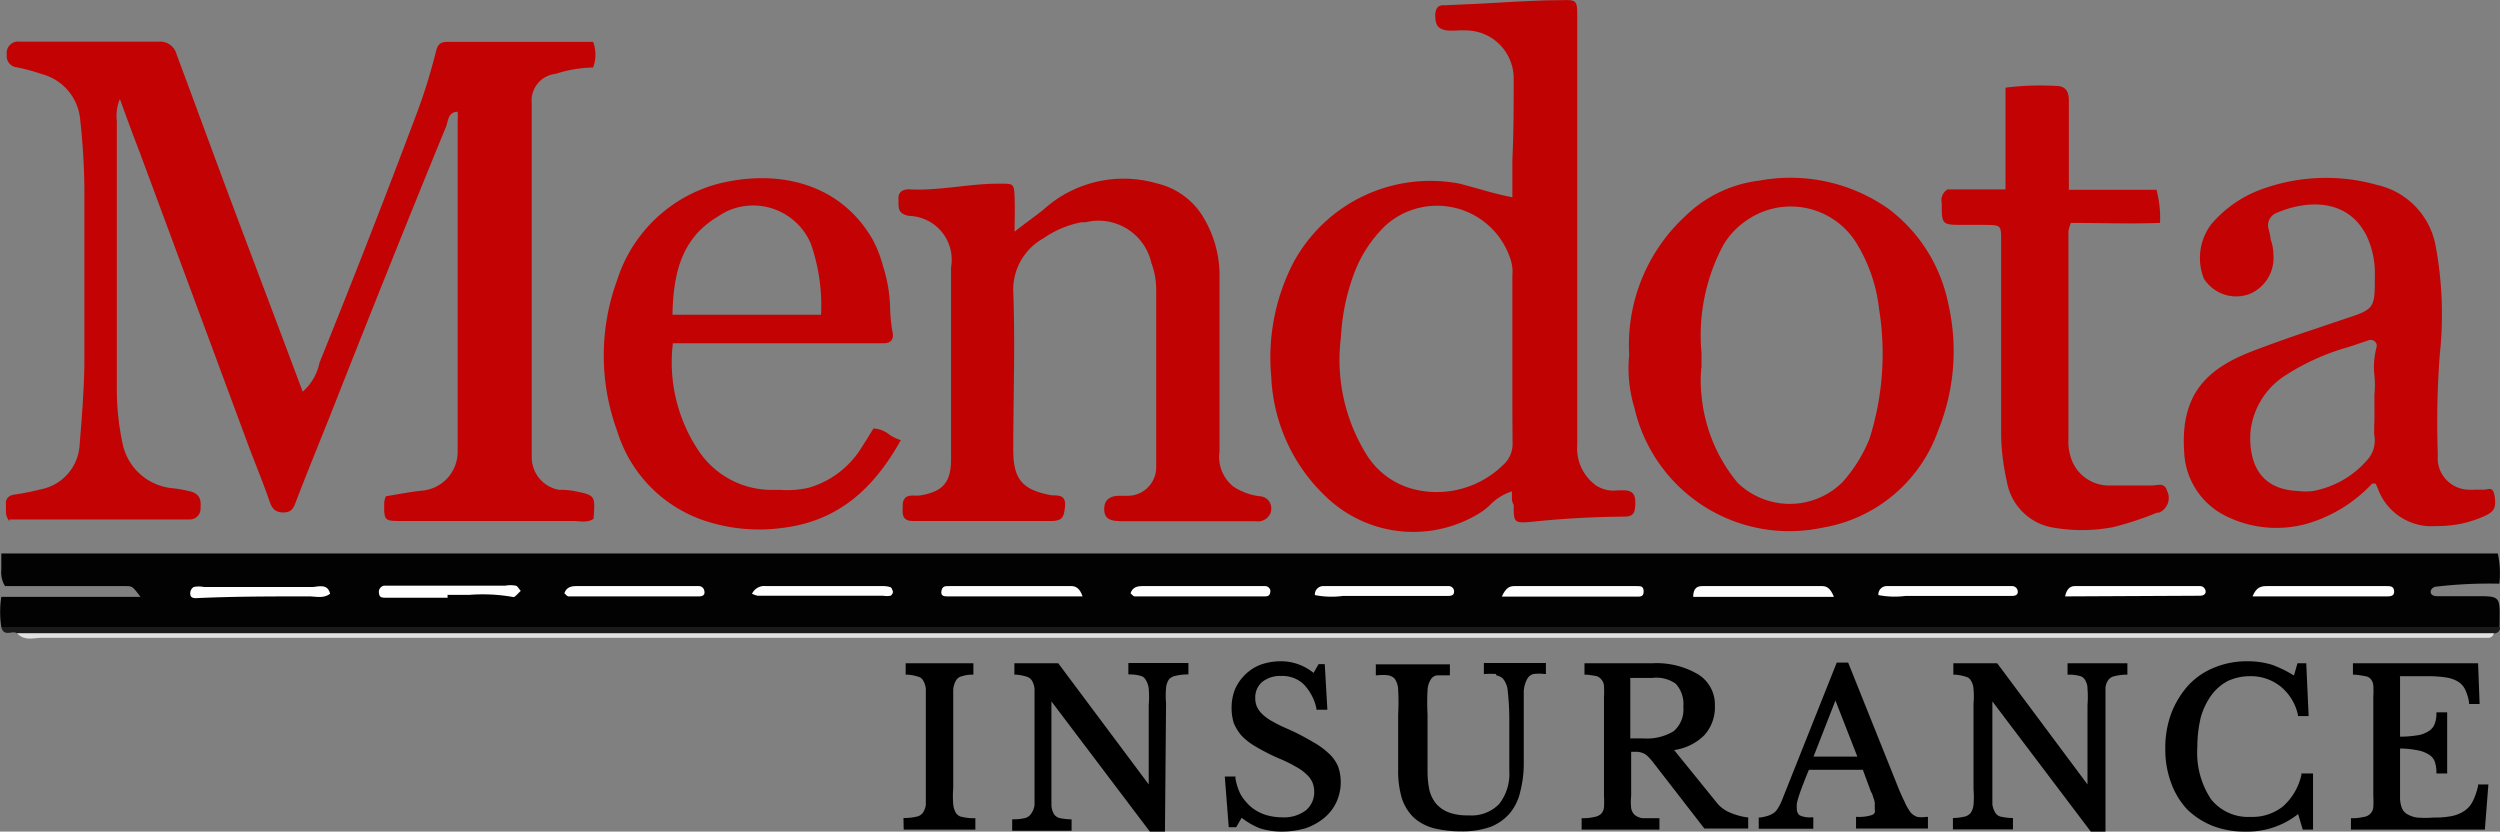 <svg xmlns="http://www.w3.org/2000/svg" viewBox="0 0 114.06 37.94">
  <rect x="0" y="0" width="114.06" height="37.94" fill="#808080" stroke="none"/>
  <path d="M41.17,37.85h3.27v-.52h-.08a2.33,2.33,0,0,1-.53-.06.41.41,0,0,1-.27-.17.94.94,0,0,1-.13-.4,4.7,4.7,0,0,1,0-.75V32.16c0-.23,0-.47,0-.7a.93.93,0,0,1,.12-.4.39.39,0,0,1,.25-.2,1.56,1.56,0,0,1,.48-.08h.07v-.52H41.26v.52h.08a2,2,0,0,1,.48.09h0a.36.36,0,0,1,.24.18h0a.89.89,0,0,1,.12.39h0q0,.33,0,.66V36q0,.36,0,.72a.84.84,0,0,1-.14.37.48.48,0,0,1-.29.17,2.31,2.31,0,0,1-.52.06h-.07Z" transform="translate(0.06 0)" fill-rule="evenodd"/>
  <path d="M53.09,37.94H52.4L47.91,32v4q0,.38,0,.75a.93.93,0,0,0,.12.4.46.46,0,0,0,.24.17,2.63,2.63,0,0,0,.48.06h.08v.52H46.12v-.52h.07a2.33,2.33,0,0,0,.53-.06A.48.48,0,0,0,47,37.1a.84.84,0,0,0,.14-.37q0-.36,0-.72V32.1q0-.33,0-.66h0a.89.89,0,0,0-.12-.39h0a.45.45,0,0,0-.25-.18h0a2,2,0,0,0-.48-.09h-.07v-.52h2l4.13,5.53V32.16a4.57,4.57,0,0,0,0-.74h0A.93.93,0,0,0,52.2,31h0a.35.35,0,0,0-.24-.17h0a1.84,1.84,0,0,0-.47-.06h-.07v-.52h2.74v.52h-.08a2.33,2.33,0,0,0-.53.07h0a.5.5,0,0,0-.28.16.82.82,0,0,0-.13.38,4.21,4.21,0,0,0,0,.71Z" transform="translate(0.06 0)" fill-rule="evenodd"/>
  <path d="M56.32,35.43h-.5L56,37.74h.34l.25-.43a3.27,3.27,0,0,0,.83.48h0a3.37,3.37,0,0,0,1,.15,3.91,3.91,0,0,0,1.08-.15h0a2.72,2.72,0,0,0,.85-.47,2.07,2.07,0,0,0,.56-.72A2.19,2.19,0,0,0,61,35a1.65,1.65,0,0,0-.41-.6,3.53,3.53,0,0,0-.77-.56,10.26,10.26,0,0,0-1.19-.61h0a6.16,6.16,0,0,1-.68-.34,2,2,0,0,1-.44-.33,1.09,1.09,0,0,1-.23-.33,1,1,0,0,1-.07-.39.92.92,0,0,1,.32-.73,1.32,1.32,0,0,1,.88-.27,1.41,1.41,0,0,1,1,.37h0A2.27,2.27,0,0,1,60,32.32v.06h.5l-.12-2.08H60.1l-.23.4a2.36,2.36,0,0,0-.69-.39,2.28,2.28,0,0,0-.82-.14,2.73,2.73,0,0,0-.89.15,2,2,0,0,0-.71.45,2.08,2.08,0,0,0-.47.67h0a2.25,2.25,0,0,0-.16.85,2.37,2.37,0,0,0,.1.7h0a2.17,2.17,0,0,0,.36.58,3,3,0,0,0,.67.51,9.4,9.4,0,0,0,1,.51h0a5.91,5.91,0,0,1,.8.39h0a2.08,2.08,0,0,1,.51.37h0a1.07,1.07,0,0,1,.25.35h0a1.15,1.15,0,0,1,.08.41,1.08,1.08,0,0,1-.38.86,1.66,1.66,0,0,1-1.08.32,2.59,2.59,0,0,1-.78-.12A2,2,0,0,1,57,36.8a2.26,2.26,0,0,1-.46-.56,2.59,2.59,0,0,1-.24-.76Z" transform="translate(0.06 0)" fill-rule="evenodd"/>
  <path d="M78.32,36.69l-2-2.47a2.42,2.42,0,0,0,1.38-.68,1.89,1.89,0,0,0,.48-1.34,1.62,1.62,0,0,0-.76-1.43,3.73,3.73,0,0,0-2.09-.51h-3.1v.52h.08a4,4,0,0,1,.48.07h0A.45.45,0,0,1,73,31h0a.5.5,0,0,1,.12.29h0a4.69,4.69,0,0,1,0,.53V36.3a4.86,4.86,0,0,1,0,.54.51.51,0,0,1-.13.29.61.61,0,0,1-.29.14h0a2.33,2.33,0,0,1-.53.06H72.1v.52h3.55v-.52h-.08q-.34,0-.69,0a.73.73,0,0,1-.37-.16.57.57,0,0,1-.15-.3,2.72,2.72,0,0,1,0-.57v-2h.29a1,1,0,0,1,.25.06h0a.63.63,0,0,1,.2.13h0a2.73,2.73,0,0,1,.23.25h0l2.37,3.06h2v-.51h-.06a3,3,0,0,1-.73-.2A1.58,1.58,0,0,1,78.32,36.69Zm-1.93-5.5h0a1.37,1.37,0,0,1,.35,1.06,1.3,1.3,0,0,1-.44,1.11,2.35,2.35,0,0,1-1.37.33h-.61V30.93h1A1.54,1.54,0,0,1,76.39,31.19Z" transform="translate(0.06 0)" fill-rule="evenodd"/>
  <path d="M87.12,37.08a.81.81,0,0,0,.29.19,1.48,1.48,0,0,0,.42,0h.07v.53H84.62v-.53h.07a1.9,1.9,0,0,0,.67-.09.27.27,0,0,0,.11-.1.2.2,0,0,0,0-.15.43.43,0,0,0,0-.16h0a.49.49,0,0,0,0-.17h0a.66.66,0,0,0-.06-.2h0a.84.84,0,0,0-.11-.28h0l-.37-1H82.47c-.1.24-.19.46-.26.65h0c-.08.2-.14.37-.19.52s-.07.24-.1.36a1,1,0,0,0,0,.24.36.36,0,0,0,.13.31,1.12,1.12,0,0,0,.54.09h.08v.52H80.18V37.3h.06a2.33,2.33,0,0,0,.36-.08h0a1.15,1.15,0,0,0,.25-.12h0a.61.61,0,0,0,.19-.2h0a2.21,2.21,0,0,0,.18-.34h0l2.52-6.33h.52l2.2,5.49c.14.36.27.65.38.87A2.39,2.39,0,0,0,87.12,37.08Zm-2.44-2.56h-2l1-2.56Z" transform="translate(0.06 0)" fill-rule="evenodd"/>
  <path d="M90.84,36.7q0-.37,0-.75V32l4.49,5.94H96V32.1c0-.24,0-.47,0-.71a.73.73,0,0,1,.14-.38.47.47,0,0,1,.27-.16h0a2.33,2.33,0,0,1,.53-.07H97v-.52H94.27v.52h.08a1.84,1.84,0,0,1,.47.06h0a.35.35,0,0,1,.24.17h0a.73.73,0,0,1,.12.41h0a4.57,4.57,0,0,1,0,.74v3.63l-4.12-5.53h-2v.52h.07a2,2,0,0,1,.48.09h0a.36.36,0,0,1,.25.18h0a.78.78,0,0,1,.12.39h0a3.64,3.64,0,0,1,0,.66V36a4.33,4.33,0,0,1,0,.72.82.82,0,0,1-.13.37.51.51,0,0,1-.29.17,2.31,2.31,0,0,1-.52.06h0v.52h2.74v-.52h-.07a2.63,2.63,0,0,1-.48-.06.39.39,0,0,1-.25-.17A1,1,0,0,1,90.84,36.7Z" transform="translate(0.06 0)"/>
  <path d="M105.16,30.26h-.4l-.16.56a5.45,5.45,0,0,0-1-.49,3.77,3.77,0,0,0-1.11-.16,3.85,3.85,0,0,0-1.53.29,3.26,3.26,0,0,0-1.19.82h0A4.12,4.12,0,0,0,99,32.55a4.54,4.54,0,0,0-.27,1.63A4.32,4.32,0,0,0,99,35.73h0a3.52,3.52,0,0,0,.73,1.2h0a3.56,3.56,0,0,0,1.16.75h0a4.05,4.05,0,0,0,1.5.26,3.72,3.72,0,0,0,2.4-.8l.21.71h.47V35.29h-.53v.06a2.71,2.71,0,0,1-.84,1.44,2.24,2.24,0,0,1-1.47.48,2.17,2.17,0,0,1-1.81-.8,3.83,3.83,0,0,1-.63-2.35,6,6,0,0,1,.16-1.4,3.3,3.3,0,0,1,.48-1,2.24,2.24,0,0,1,.75-.65,2.43,2.43,0,0,1,1-.22,2.18,2.18,0,0,1,1.41.47,2.3,2.3,0,0,1,.79,1.29v.06h.49Z" transform="translate(0.06 0)"/>
  <path d="M112.37,37a1.62,1.62,0,0,1-.56.23,4.07,4.07,0,0,1-.85.07,4.69,4.69,0,0,1-.75,0,1.26,1.26,0,0,1-.47-.17.57.57,0,0,1-.23-.3,1.41,1.41,0,0,1-.07-.5V34.15a4.15,4.15,0,0,1,.79.08h0a1.42,1.42,0,0,1,.53.2h0a.61.61,0,0,1,.26.31h0a1.5,1.5,0,0,1,.08.47v.08h.49V32.5h-.49v.08a1.27,1.27,0,0,1-.09.47h0a.63.63,0,0,1-.27.31h0a1.25,1.25,0,0,1-.53.19,4.9,4.9,0,0,1-.77.06V30.92a.09.09,0,0,1,0-.07h1.28a5.69,5.69,0,0,1,.83.06,1.52,1.52,0,0,1,.54.19h0a.86.86,0,0,1,.32.36h0a2.08,2.08,0,0,1,.18.6v.06h.48L113,30.26h-5.71v.52h.07a4.13,4.13,0,0,1,.49.07h0a.38.38,0,0,1,.25.13h0a.5.5,0,0,1,.12.29h0a4.69,4.69,0,0,1,0,.53v4.5a4.86,4.86,0,0,1,0,.54.49.49,0,0,1-.43.43h0a2.31,2.31,0,0,1-.52.06h-.07v.52h6.11l.16-2.06H113v.06a2.9,2.9,0,0,1-.24.7A1.13,1.13,0,0,1,112.37,37Z" transform="translate(0.06 0)" fill-rule="evenodd"/>
  <path d="M68.2,30.81a.64.64,0,0,1,.3.14,1,1,0,0,1,.23.59,11.15,11.15,0,0,1,.07,1.29v2.33a2.22,2.22,0,0,1-.47,1.53,1.76,1.76,0,0,1-1.39.51,2.47,2.47,0,0,1-.89-.13,1.47,1.47,0,0,1-.57-.38,1.6,1.6,0,0,1-.32-.62,4.12,4.12,0,0,1-.09-.86V32.59a9.91,9.91,0,0,1,0-1.09,1,1,0,0,1,.16-.52h0a.41.41,0,0,1,.27-.17h.59v-.5H62.71v.5h.07a2.09,2.09,0,0,1,.5,0h0a.62.62,0,0,1,.28.14.93.93,0,0,1,.17.53h0a10.09,10.09,0,0,1,0,1.1v2.55a4.38,4.38,0,0,0,.17,1.3,2.19,2.19,0,0,0,.55.88h0a2.26,2.26,0,0,0,.92.48h0a5.27,5.27,0,0,0,1.25.14,3.9,3.9,0,0,0,1.31-.2h0a2.25,2.25,0,0,0,.88-.61,2.34,2.34,0,0,0,.49-1,5.17,5.17,0,0,0,.16-1.36v-2c0-.41,0-.81,0-1.22a1.27,1.27,0,0,1,.18-.6h0a.44.44,0,0,1,.27-.19,2,2,0,0,1,.49,0h.07v-.5H67.64v.5h.07a4,4,0,0,1,.49,0Zm1.15,5.33Zm-.49,1ZM63.57,31Z" transform="translate(0.06 0)" fill-rule="evenodd"/>
  <path d="M0,28.61a4.56,4.56,0,0,1,0-1.38H6.35c-.36-.47-.36-.49-.68-.49H.17A1.18,1.18,0,0,1,0,26v-.75H113.9a4.26,4.26,0,0,1,.07,1.38,21,21,0,0,0-2.84.13c-.33,0-.45.44,0,.44h1.78c1.09,0,1.09,0,1.07,1.15v.24a2.31,2.31,0,0,1-1.39.24H1.92A5.41,5.41,0,0,1,0,28.61Z" transform="translate(0.06 0)" fill="#020202"/>
  <path d="M.37,23.78C.14,23.49.23,23.24.21,23s.12-.41.42-.44a11.14,11.14,0,0,0,1.15-.23,2.19,2.19,0,0,0,1.79-2c.1-1.23.2-2.46.22-3.69V8.59a31.43,31.43,0,0,0-.2-3.21,2.36,2.36,0,0,0-1.74-2A9.1,9.1,0,0,0,.7,3.07a.51.51,0,0,1-.45-.58v0a.52.52,0,0,1,.59-.59H7.18A.78.78,0,0,1,8,2.49c.83,2.22,1.64,4.44,2.47,6.66,1.08,2.88,2.17,5.75,3.28,8.72a2.41,2.41,0,0,0,.77-1.33Q16.83,10.83,19,5.05a25.49,25.49,0,0,0,.83-2.7c.09-.36.23-.44.55-.44H27a1.68,1.68,0,0,1,0,1.17,5.84,5.84,0,0,0-1.71.29A1.22,1.22,0,0,0,24.2,4.7V20.82a1.51,1.51,0,0,0,1.25,1.53,3,3,0,0,1,.72.06c.93.19.93.19.85,1.26-.29.2-.62.1-.92.1H18.3c-.84,0-.84,0-.83-.85a.9.9,0,0,1,.08-.28c.51-.08,1-.18,1.58-.25a1.78,1.78,0,0,0,1.69-1.8V5.46a2.16,2.16,0,0,0,0-.36c-.44,0-.43.43-.53.68C18.62,9.85,17,13.9,15.38,18c-.63,1.62-1.3,3.22-1.92,4.84-.13.35-.21.55-.62.54s-.52-.26-.63-.59c-.35-1-.74-1.91-1.09-2.88q-2.41-6.5-4.82-13C6,6.14,5.72,5.37,5.41,4.52a2,2,0,0,0-.14,1V17.9a11.79,11.79,0,0,0,.27,2.37,2.56,2.56,0,0,0,2.23,2,6.07,6.07,0,0,1,.93.17c.4.15.41.42.39.75a.49.49,0,0,1-.49.51H.37Z" transform="translate(0.06 0)" fill="#c20203"/>
  <path d="M41.25,22.7c.21-.15.46-.06.69-.1,1-.17,1.38-.58,1.39-1.6V12.2a2,2,0,0,0-1.92-2.35c-.56-.11-.46-.42-.48-.76s.21-.47.53-.45c1.39.07,2.76-.28,4.15-.26.56,0,.6,0,.62.62s0,.95,0,1.57c.49-.39.92-.69,1.31-1a5.44,5.44,0,0,1,5.19-1.2,3.35,3.35,0,0,1,2.19,1.68,5.11,5.11,0,0,1,.66,2.62v7.92a1.74,1.74,0,0,0,.62,1.6,2.78,2.78,0,0,0,1.21.45.55.55,0,0,1,.53.59.47.47,0,0,1-.09.28.61.61,0,0,1-.61.27h-6.1c-.64,0-.83-.16-.82-.59s.32-.58.73-.57h.36a1.3,1.3,0,0,0,1.28-1.32s0-.07,0-.11v-8A3.43,3.43,0,0,0,52.47,12a2.47,2.47,0,0,0-3-1.86l-.19,0a4.57,4.57,0,0,0-1.73.73,2.68,2.68,0,0,0-1.38,2.46c.09,2.4,0,4.8,0,7.2,0,1.34.41,1.83,1.77,2.07.33,0,.64,0,.59.51s-.13.65-.63.66H41.6c-.38,0-.49-.17-.48-.5S41.11,22.88,41.25,22.7Z" transform="translate(0.06 0)" fill="#c10203"/>
  <path d="M88.8,8.64h2.64V4a12.54,12.54,0,0,1,2.29-.08c.46,0,.6.25.6.69V8.66h4a5.11,5.11,0,0,1,.16,1.51c-1.4.05-2.74,0-4.07,0a1.9,1.9,0,0,0-.11.39v9.49a2.26,2.26,0,0,0,.11.82,1.81,1.81,0,0,0,1.69,1.28h2c.26,0,.58-.16.7.24a.73.73,0,0,1-.37,1l-.09,0a14.19,14.19,0,0,1-2,.66,7.59,7.59,0,0,1-2.85,0,2.57,2.57,0,0,1-2-2.09,10.16,10.16,0,0,1-.26-2.12V11c0-.72,0-.73-.71-.74h-1c-1,0-1,0-1-1A.57.57,0,0,1,88.8,8.64Z" transform="translate(0.06 0)" fill="#c30203"/>
  <path d="M0,28.61H114a.25.25,0,0,1-.2.28,3.85,3.85,0,0,1-1.31.08H2a3.8,3.8,0,0,1-1.3-.08C.51,28.75.11,29.08,0,28.61Z" transform="translate(0.06 0)" fill="#1b1b1b"/>
  <path d="M.72,28.89h113a.26.26,0,0,1-.25.21H1.93C1.53,29.08,1.07,29.28.72,28.89Z" transform="translate(0.06 0)" fill="#e1e1e1"/>
  <path d="M20.36,27.27H17.51c-.22,0-.26-.06-.28-.21a.29.29,0,0,1,.23-.34H23a1.19,1.19,0,0,1,.46,0c.09,0,.16.16.24.24-.12.1-.27.3-.34.28a7.88,7.88,0,0,0-2-.1h-1Z" transform="translate(0.06 0)" fill="#fefefe"/>
  <path d="M15,27.09c-.32.24-.69.11-1,.12-1.7,0-3.41,0-5.12.08-.24,0-.26-.11-.26-.23a.33.33,0,0,1,.16-.28,1.19,1.19,0,0,1,.46,0h5C14.56,26.74,14.9,26.66,15,27.09Z" transform="translate(0.06 0)" fill="#fefefe"/>
  <path d="M102.71,27.21c.17-.42.39-.47.64-.47h5.48c.16,0,.32,0,.34.22s-.14.25-.3.25Z" transform="translate(0.06 0)" fill="#fefefe"/>
  <path d="M83.61,27.23H77.19c0-.44.23-.49.42-.49h5.46C83.28,26.74,83.45,26.83,83.61,27.23Z" transform="translate(0.06 0)" fill="#fdfdfd"/>
  <path d="M94.16,27.21c.07-.35.24-.47.44-.47h5.69a.26.26,0,0,1,.28.24V27c0,.11-.11.18-.25.18Z" transform="translate(0.06 0)" fill="#fefefe"/>
  <path d="M59.93,27.15a.38.38,0,0,1,.37-.41H66a.25.25,0,0,1,.28.21V27c0,.2-.2.19-.36.19H61.2A3.88,3.88,0,0,1,59.93,27.15Z" transform="translate(0.06 0)" fill="#fdfdfd"/>
  <path d="M85.64,27.15a.38.38,0,0,1,.37-.41h5.74A.26.26,0,0,1,92,27c0,.2-.21.19-.36.19H86.87A3.91,3.91,0,0,1,85.64,27.15Z" transform="translate(0.06 0)" fill="#fdfdfd"/>
  <path d="M49.33,27.21H43.18c-.14,0-.33,0-.29-.24s.18-.23.35-.23h5.59C49,26.74,49.21,26.83,49.33,27.21Z" transform="translate(0.06 0)" fill="#fdfdfd"/>
  <path d="M34.25,27.09a.62.62,0,0,1,.64-.35h5.36a1,1,0,0,1,.34.06.54.54,0,0,1,.09.2.23.23,0,0,1-.11.18,1,1,0,0,1-.34,0H34.51A1.14,1.14,0,0,1,34.25,27.09Z" transform="translate(0.06 0)" fill="#fefefe"/>
  <path d="M25.69,27.07c.09-.27.29-.33.55-.33h5.58a.25.25,0,0,1,.25.2c.06.23-.1.27-.26.27H25.87C25.81,27.2,25.75,27.12,25.69,27.07Z" transform="translate(0.06 0)" fill="#fefefe"/>
  <path d="M51.52,27.07c.09-.27.29-.33.55-.33h5.58a.25.25,0,0,1,.25.2c0,.23-.1.27-.26.27H51.7C51.64,27.2,51.58,27.12,51.52,27.07Z" transform="translate(0.06 0)" fill="#fefefe"/>
  <path d="M68.46,27.22c.18-.41.36-.48.57-.48h5.59c.18,0,.31,0,.31.25s-.17.23-.33.23Z" transform="translate(0.06 0)" fill="#fdfdfd"/>
  <path d="M68.94,7.3V9c-.58-.11-1.1-.26-1.59-.4l-.81-.22A7.1,7.1,0,0,0,58.94,12a9.43,9.43,0,0,0-1,5.19,8,8,0,0,0,2.6,5.57,5.75,5.75,0,0,0,7,.59,2.85,2.85,0,0,0,.38-.31,2.38,2.38,0,0,1,1-.62v.24c0,.12,0,.25.08.37,0,.79,0,.85.79.78,1.42-.15,2.85-.23,4.28-.24.45,0,.46-.26.48-.57v-.06c0-.41-.14-.57-.55-.57h-.24a1.47,1.47,0,0,1-1-.22,2.09,2.09,0,0,1-.86-1.86V.81c0-.8,0-.83-.78-.8-1.3,0-2.61.11-3.92.17L65.89.24h-.12c-.24,0-.32.17-.35.39,0,.48.08.69.54.76a3.84,3.84,0,0,0,.48,0,3.69,3.69,0,0,1,.47,0A2.19,2.19,0,0,1,69,3.58C69,4.85,69,6.05,68.94,7.3Zm0,10.14v-1.1h0V12.55a1.72,1.72,0,0,0-.06-.64,3.52,3.52,0,0,0-4.37-2.38,3.45,3.45,0,0,0-1.37.77,5.92,5.92,0,0,0-1.38,2.07,9.64,9.64,0,0,0-.64,3,8.2,8.2,0,0,0,1.16,5.36,3.57,3.57,0,0,0,2.39,1.64,4.32,4.32,0,0,0,3.83-1.14,1.29,1.29,0,0,0,.45-1C68.94,19.27,68.94,18.35,68.94,17.44Z" transform="translate(0.06 0)" fill="#c10203" fill-rule="evenodd"/>
  <path d="M105.17,23.9a6.58,6.58,0,0,0,3-1.84h.09c.06,0,.08,0,.09.06a1.42,1.42,0,0,1,.08.18h0A2.61,2.61,0,0,0,111.1,24a5.1,5.1,0,0,0,2.18-.45c.44-.19.55-.38.48-.88s-.26-.34-.48-.33h-.42a1.93,1.93,0,0,1-.34,0A1.44,1.44,0,0,1,111.16,21v-.34a41.44,41.44,0,0,1,.09-4.46,17.11,17.11,0,0,0-.19-5,3.49,3.49,0,0,0-2.66-2.76,8.58,8.58,0,0,0-5.37.23,5.43,5.43,0,0,0-2.21,1.57,2.55,2.55,0,0,0-.33,2.47,1.74,1.74,0,0,0,2.09.7,1.78,1.78,0,0,0,1.08-1.81,1.92,1.92,0,0,0-.12-.66,3,3,0,0,0-.1-.5.6.6,0,0,1,.33-.71c1.34-.59,3.24-.73,4.13,1a4,4,0,0,1,.39,1.84h0c0,1.53,0,1.53-1.44,2l-1.3.44c-1,.33-1.89.65-2.82,1-2,.77-3.32,1.88-3.14,4.58a3.41,3.41,0,0,0,1.78,2.89A5.18,5.18,0,0,0,105.17,23.9Zm3.1-5.44V18a4.22,4.22,0,0,0,0-.87,3.55,3.55,0,0,1,.1-1.3.26.26,0,0,0-.19-.31.29.29,0,0,0-.16,0l-.92.31a10.5,10.5,0,0,0-2.88,1.29,3.47,3.47,0,0,0-1.61,2.64c-.06,1.31.39,2.56,2.16,2.64a2.81,2.81,0,0,0,.71,0A4.29,4.29,0,0,0,107.93,21a1.32,1.32,0,0,0,.33-1.17v-.4C108.28,19.08,108.27,18.78,108.27,18.46Z" transform="translate(0.06 0)" fill="#c20203" fill-rule="evenodd"/>
  <path d="M76.84,9.85a8,8,0,0,0-2.57,6.34,6.19,6.19,0,0,0,.24,2.42,7.25,7.25,0,0,0,8.55,5.47,6.79,6.79,0,0,0,5.3-4.42,9.65,9.65,0,0,0,.46-5.84,7.18,7.18,0,0,0-2.73-4.3,7.77,7.77,0,0,0-5.88-1.28A5.83,5.83,0,0,0,76.84,9.85Zm1.73,1.32a8.74,8.74,0,0,0-1,4.94v.6a5.83,5.83,0,0,0,0,1.32,7.27,7.27,0,0,0,1.65,4A3.42,3.42,0,0,0,84,22a6.72,6.72,0,0,0,1.24-2,12.86,12.86,0,0,0,.43-5.91A7.24,7.24,0,0,0,84.58,11a3.52,3.52,0,0,0-4.87-1A3.57,3.57,0,0,0,78.57,11.17Z" transform="translate(0.06 0)" fill="#c20203" fill-rule="evenodd"/>
  <path d="M31.83,20.59a7.24,7.24,0,0,1-1.19-4.93h9.63c.29,0,.45-.16.4-.46a7.35,7.35,0,0,1-.12-1.15,6.75,6.75,0,0,0-.25-1.67l-.09-.3a5.64,5.64,0,0,0-.45-1.14c-1.46-2.55-4.24-3.24-7-2.57a6.62,6.62,0,0,0-4.66,4.4,10,10,0,0,0,0,6.9,6.24,6.24,0,0,0,4,4.09,7.9,7.9,0,0,0,3.58.32c2.51-.32,4.12-1.78,5.36-4a1.88,1.88,0,0,1-.55-.27,1.21,1.21,0,0,0-.7-.26l-.18.29c-.1.17-.21.34-.32.51a4.2,4.2,0,0,1-2.48,1.91,4.58,4.58,0,0,1-1.28.09H35.1A4,4,0,0,1,31.83,20.59Zm-1.21-6.23H37.4a8.55,8.55,0,0,0-.47-3.25A2.86,2.86,0,0,0,33.19,9.6a3.53,3.53,0,0,0-.5.28C31,10.89,30.66,12.52,30.62,14.36Z" transform="translate(0.06 0)" fill="#c20203" fill-rule="evenodd"/>
</svg>
